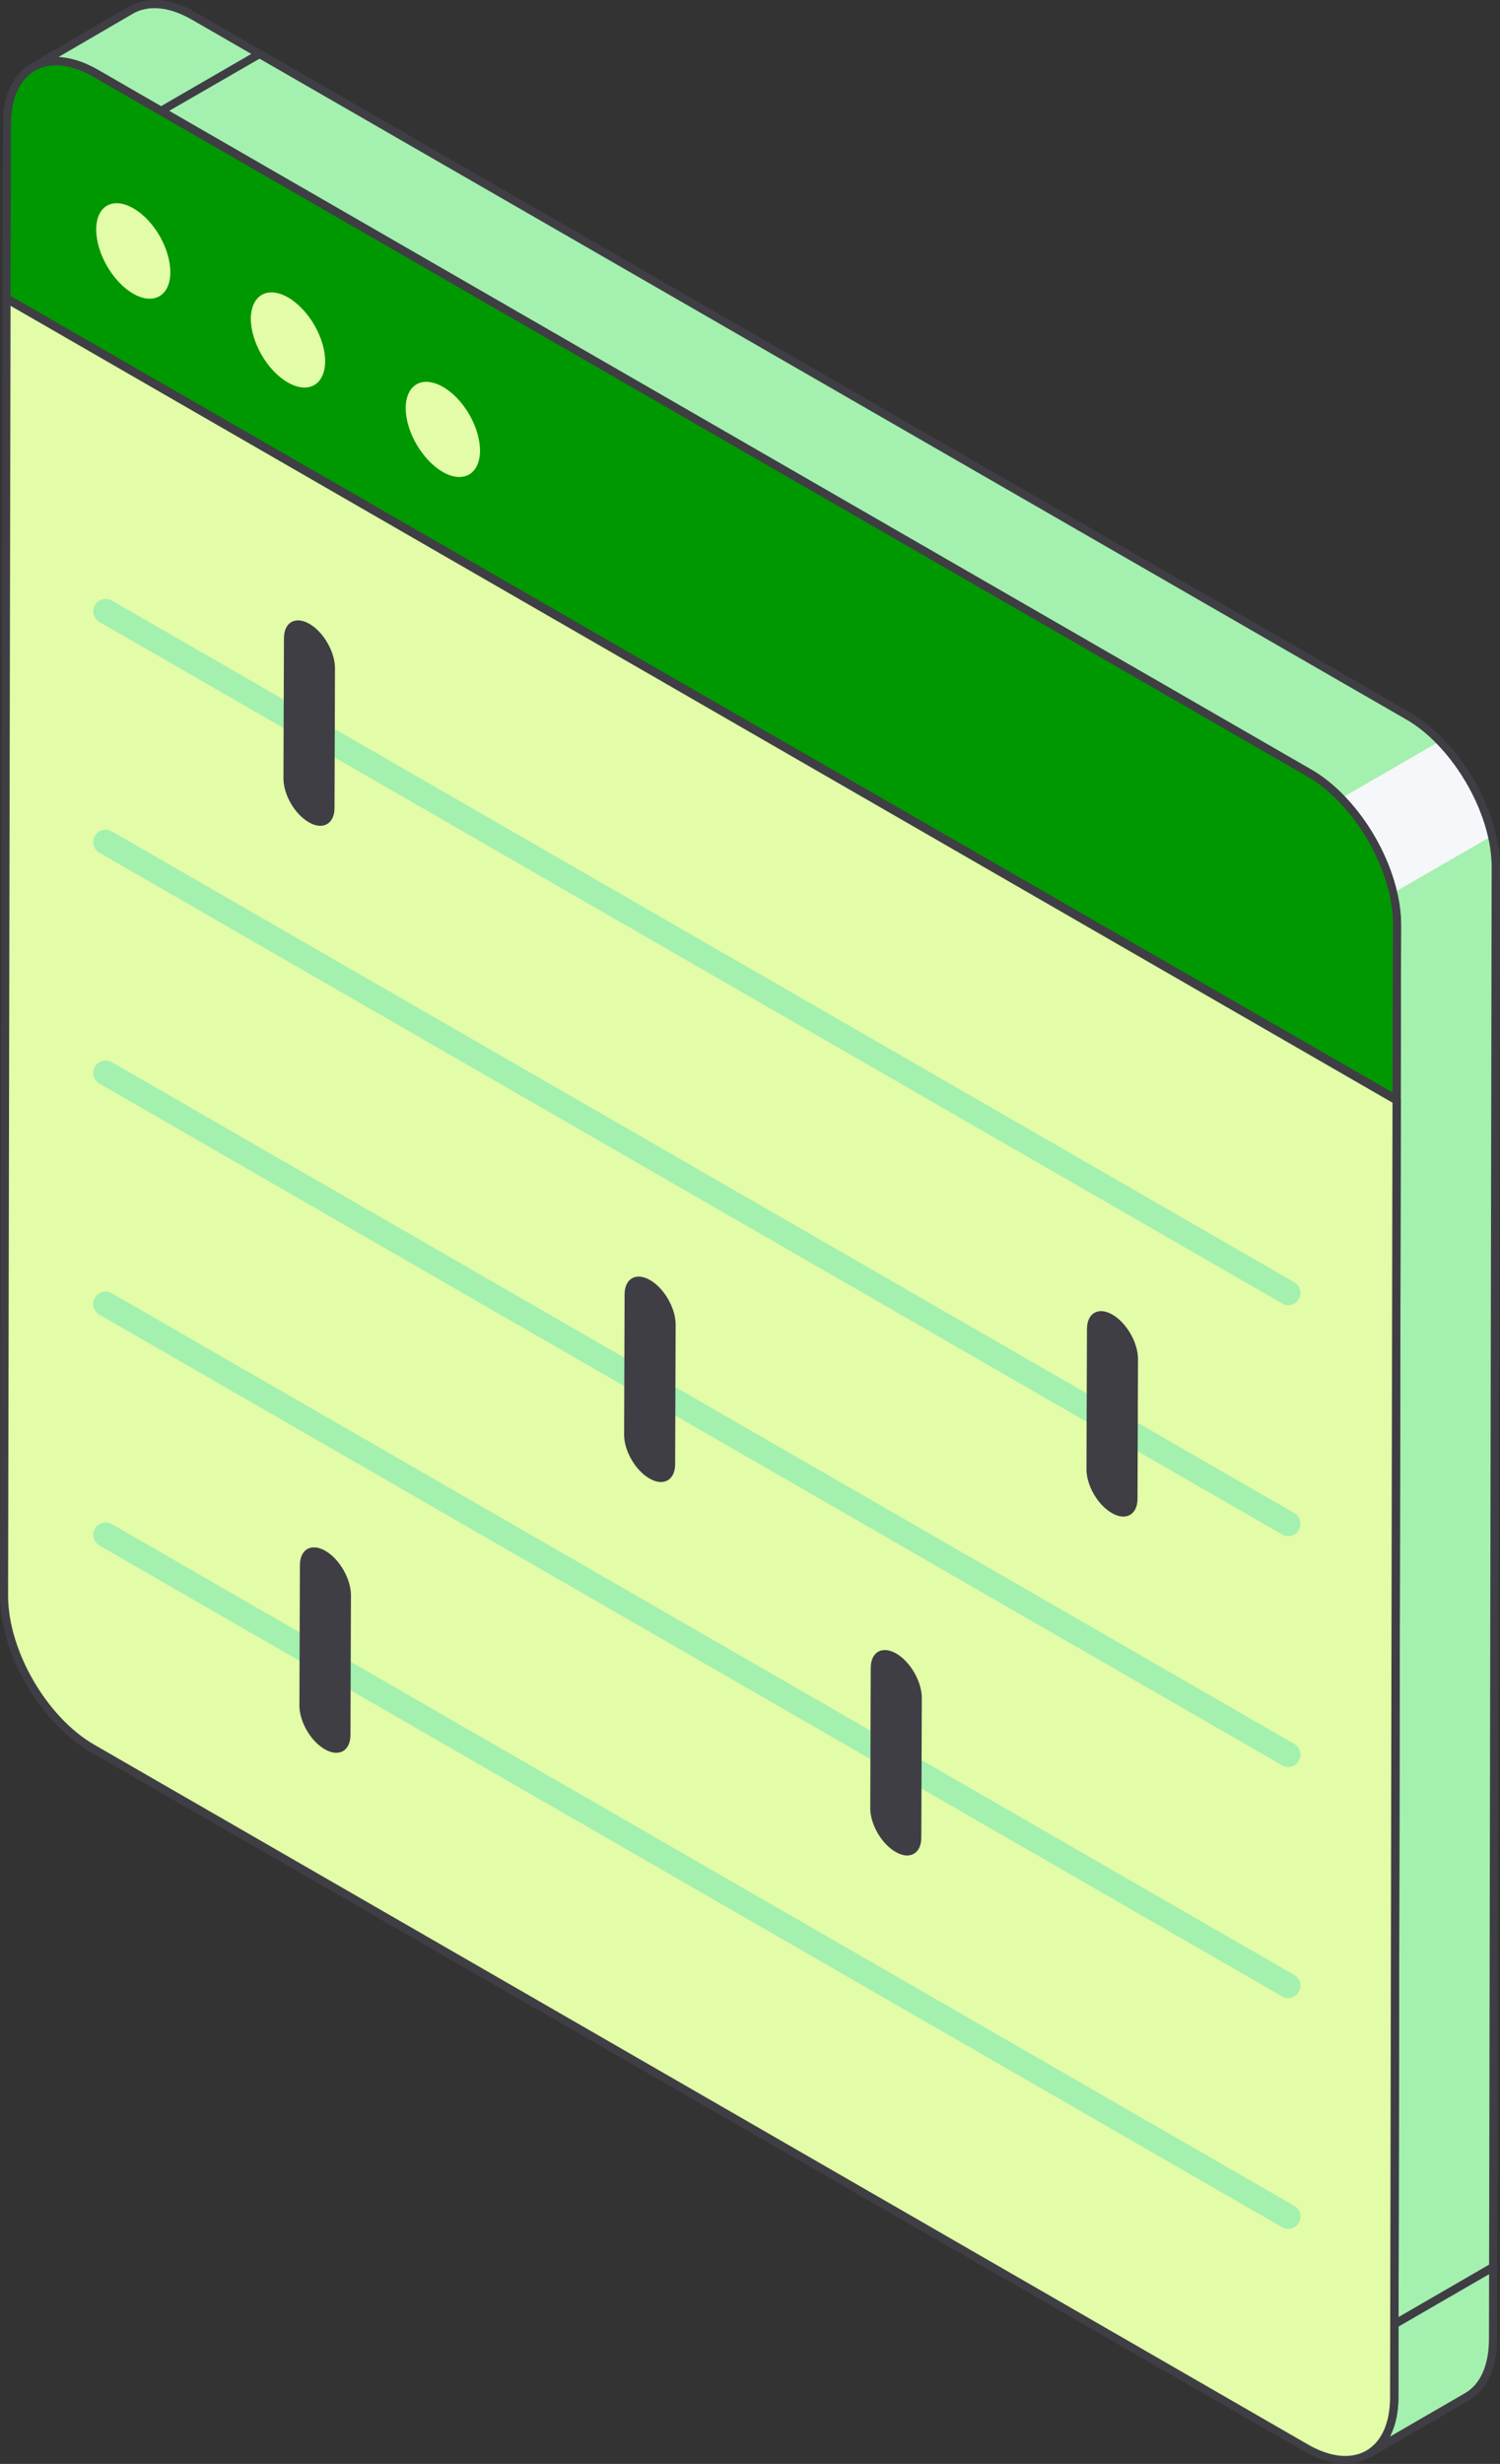 <svg width="137" height="225" viewBox="0 0 137 225" fill="none" xmlns="http://www.w3.org/2000/svg">
<rect x="0" y="0" width="137" height="225" fill="#333333" stroke="none"/>
<g clip-path="url(#clip0_6903_1516)">
<path d="M2.981 6.153C4.438 5.303 6.478 5.415 8.72 6.713L119.561 70.599C120.593 71.181 121.556 71.986 122.475 72.904C124.739 75.231 126.532 78.431 127.25 81.541C127.496 82.548 127.608 83.533 127.608 84.495L127.362 218.913C127.362 221.464 126.443 223.232 125.008 224.082L134.019 218.868C135.454 218.018 136.35 216.228 136.373 213.677L136.619 79.237C136.619 78.297 136.507 77.312 136.261 76.305C135.543 73.195 133.773 70.017 131.486 67.668C130.59 66.728 129.603 65.945 128.572 65.34L17.753 1.477C15.511 0.179 13.472 0.067 12.015 0.895L2.981 6.153Z" fill="#A4F0AF"/>
<path d="M122.475 72.904C124.739 75.231 126.532 78.431 127.249 81.541L136.283 76.327C135.565 73.217 133.795 70.04 131.508 67.69L122.475 72.904Z" fill="#F6F7FA"/>
<path d="M124.986 224.44C124.851 224.44 124.739 224.373 124.672 224.261C124.56 224.082 124.627 223.859 124.806 223.747C126.196 222.919 126.981 221.196 126.981 218.891L127.227 84.473C127.227 83.555 127.115 82.593 126.869 81.608C126.174 78.588 124.425 75.432 122.206 73.15C121.31 72.21 120.346 71.449 119.382 70.912L8.54 7.026C6.501 5.863 4.595 5.661 3.206 6.467L3.183 6.489C3.004 6.601 2.78 6.534 2.668 6.355C2.556 6.176 2.623 5.952 2.802 5.84C2.802 5.84 2.824 5.84 2.824 5.818L11.813 0.582C13.494 -0.358 15.668 -0.157 17.932 1.163L128.774 65.049C129.827 65.654 130.859 66.482 131.778 67.444C134.131 69.838 135.902 73.06 136.642 76.26C136.888 77.267 137 78.274 137 79.281L136.731 213.677C136.709 216.273 135.812 218.22 134.198 219.182L125.188 224.396C125.12 224.44 125.053 224.44 124.986 224.44ZM5.335 5.214C6.456 5.258 7.666 5.639 8.921 6.355L119.741 70.263C120.772 70.845 121.78 71.651 122.722 72.635C125.031 75.007 126.869 78.297 127.586 81.452C127.832 82.481 127.967 83.51 127.967 84.495L127.72 218.913C127.72 220.323 127.451 221.554 126.936 222.516L133.817 218.533C135.207 217.727 135.969 216.004 135.992 213.677L136.238 79.237C136.238 78.297 136.126 77.334 135.902 76.395C135.207 73.374 133.459 70.219 131.24 67.936C130.365 67.019 129.379 66.236 128.393 65.676L17.551 1.812C15.511 0.626 13.606 0.425 12.171 1.23L5.335 5.214Z" fill="#3F3E44"/>
<path d="M127.362 212.603C127.227 212.603 127.115 212.536 127.048 212.424C126.936 212.245 127.003 212.021 127.182 211.909L136.193 206.695C136.373 206.583 136.597 206.651 136.709 206.83C136.821 207.009 136.754 207.232 136.574 207.344L127.563 212.558C127.496 212.603 127.429 212.603 127.362 212.603Z" fill="#3F3E44"/>
<path d="M14.704 10.494C14.57 10.494 14.457 10.427 14.39 10.315C14.278 10.136 14.345 9.913 14.525 9.801L23.535 4.587C23.715 4.475 23.939 4.542 24.051 4.721C24.163 4.9 24.096 5.124 23.917 5.236L14.883 10.45C14.838 10.494 14.771 10.494 14.704 10.494Z" fill="#3F3E44"/>
<path d="M0.627 11.3C0.65 6.198 4.281 4.14 8.742 6.713L119.561 70.599C124.021 73.172 127.63 79.393 127.608 84.495L127.563 100.472L0.583 27.277L0.627 11.3Z" fill="#009800"/>
<path d="M127.563 100.83C127.496 100.83 127.429 100.808 127.384 100.785L0.403 27.59C0.291 27.523 0.224 27.412 0.224 27.277L0.269 11.3C0.269 8.704 1.188 6.758 2.824 5.818C4.483 4.856 6.635 5.057 8.921 6.377L119.74 70.263C124.291 72.881 127.989 79.259 127.967 84.495L127.922 100.472C127.922 100.606 127.855 100.718 127.743 100.785C127.698 100.808 127.631 100.83 127.563 100.83ZM0.964 27.053L127.182 99.801L127.227 84.473C127.249 79.483 123.708 73.396 119.359 70.89L8.54 7.026C6.5 5.84 4.595 5.639 3.183 6.467C1.793 7.272 1.009 8.995 1.009 11.3L0.964 27.053Z" fill="#3F3E44"/>
<path d="M127.563 100.45L127.339 218.913C127.317 224.038 123.708 226.096 119.247 223.523L8.428 159.637C3.967 157.063 0.359 150.843 0.381 145.718L0.605 27.255L127.563 100.45Z" fill="#E2FCA7"/>
<path d="M122.879 225C121.691 225 120.413 224.619 119.068 223.836L8.226 159.972C3.676 157.332 -0.022 150.954 0 145.718L0.224 27.255C0.224 27.12 0.291 26.986 0.404 26.919C0.516 26.852 0.673 26.852 0.785 26.919L127.765 100.092C127.877 100.159 127.944 100.293 127.944 100.427L127.72 218.891C127.72 221.509 126.801 223.456 125.165 224.395C124.493 224.798 123.708 225 122.879 225ZM0.964 27.926L0.74 145.74C0.74 150.708 4.259 156.817 8.607 159.323L119.427 223.209C121.467 224.395 123.372 224.597 124.784 223.791C126.174 222.986 126.958 221.263 126.958 218.935L127.182 100.696L0.964 27.926Z" fill="#3F3E44"/>
<path d="M40.459 35.333C38.576 34.259 37.074 35.109 37.052 37.257C37.052 39.406 38.554 42.001 40.436 43.098C42.319 44.172 43.821 43.299 43.843 41.173C43.843 39.003 42.342 36.407 40.459 35.333Z" fill="#E2FCA7"/>
<path d="M26.315 27.165C24.455 26.091 22.931 26.942 22.908 29.09C22.908 31.238 24.41 33.856 26.293 34.93C28.176 36.004 29.677 35.132 29.7 33.006C29.7 30.858 28.198 28.262 26.315 27.165Z" fill="#E2FCA7"/>
<path d="M12.171 19.02C10.311 17.946 8.787 18.797 8.787 20.967C8.787 23.115 10.288 25.733 12.149 26.808C14.032 27.904 15.556 27.009 15.556 24.861C15.556 22.69 14.054 20.094 12.171 19.02Z" fill="#E2FCA7"/>
<path d="M117.656 119.179C117.454 119.179 117.275 119.134 117.095 119.023L9.078 56.792C8.54 56.479 8.361 55.785 8.674 55.248C8.988 54.711 9.683 54.532 10.221 54.846L118.216 117.098C118.754 117.411 118.933 118.105 118.62 118.642C118.418 118.978 118.037 119.179 117.656 119.179Z" fill="#A4F0AF"/>
<path d="M117.656 140.281C117.454 140.281 117.275 140.236 117.095 140.124L9.078 77.871C8.54 77.558 8.361 76.865 8.674 76.327C8.988 75.79 9.683 75.611 10.221 75.925L118.216 138.177C118.754 138.491 118.933 139.184 118.62 139.721C118.418 140.079 118.037 140.281 117.656 140.281Z" fill="#A4F0AF"/>
<path d="M117.656 161.36C117.454 161.36 117.275 161.315 117.095 161.203L9.078 98.951C8.54 98.637 8.361 97.944 8.674 97.406C8.988 96.87 9.683 96.691 10.221 97.004L118.216 159.256C118.754 159.57 118.933 160.263 118.62 160.8C118.418 161.158 118.037 161.36 117.656 161.36Z" fill="#A4F0AF"/>
<path d="M117.656 182.461C117.454 182.461 117.275 182.417 117.095 182.305L9.078 120.052C8.54 119.739 8.361 119.045 8.674 118.508C8.988 117.971 9.683 117.792 10.221 118.105L118.216 180.358C118.754 180.671 118.933 181.365 118.62 181.902C118.418 182.26 118.037 182.461 117.656 182.461Z" fill="#A4F0AF"/>
<path d="M117.656 203.54C117.454 203.54 117.275 203.496 117.095 203.384L9.078 141.131C8.54 140.818 8.361 140.124 8.674 139.587C8.988 139.05 9.683 138.871 10.221 139.184L118.216 201.437C118.754 201.75 118.933 202.444 118.62 202.981C118.418 203.339 118.037 203.54 117.656 203.54Z" fill="#A4F0AF"/>
<path d="M28.265 56.972C26.988 56.233 25.934 56.815 25.934 58.292L25.889 71.091C25.889 72.568 26.92 74.359 28.22 75.097C29.498 75.835 30.552 75.231 30.552 73.777L30.596 60.977C30.574 59.5 29.543 57.71 28.265 56.972Z" fill="#3F3E44"/>
<path d="M101.607 120.052C100.329 119.314 99.276 119.896 99.276 121.372L99.231 134.172C99.231 135.649 100.262 137.439 101.562 138.177C102.84 138.916 103.893 138.312 103.893 136.857L103.938 124.058C103.916 122.581 102.885 120.791 101.607 120.052Z" fill="#3F3E44"/>
<path d="M59.377 116.897C58.1 116.158 57.046 116.74 57.046 118.217L57.002 131.017C57.002 132.494 58.033 134.284 59.333 135.022C60.61 135.761 61.664 135.156 61.664 133.702L61.709 120.902C61.686 119.425 60.655 117.635 59.377 116.897Z" fill="#3F3E44"/>
<path d="M81.859 150.999C80.582 150.261 79.528 150.843 79.528 152.32L79.483 165.119C79.483 166.596 80.514 168.386 81.814 169.125C83.092 169.863 84.146 169.259 84.146 167.805L84.191 155.005C84.168 153.528 83.137 151.738 81.859 150.999Z" fill="#3F3E44"/>
<path d="M29.722 141.623C28.445 140.885 27.391 141.467 27.391 142.944L27.346 155.743C27.346 157.22 28.377 159.01 29.677 159.749C30.955 160.487 32.008 159.883 32.008 158.429L32.053 145.629C32.031 144.152 31 142.362 29.722 141.623Z" fill="#3F3E44"/>
</g>
<defs>
<clipPath id="clip0_6903_1516">
<rect width="137" height="225" fill="white"/>
</clipPath>
</defs>
</svg>

